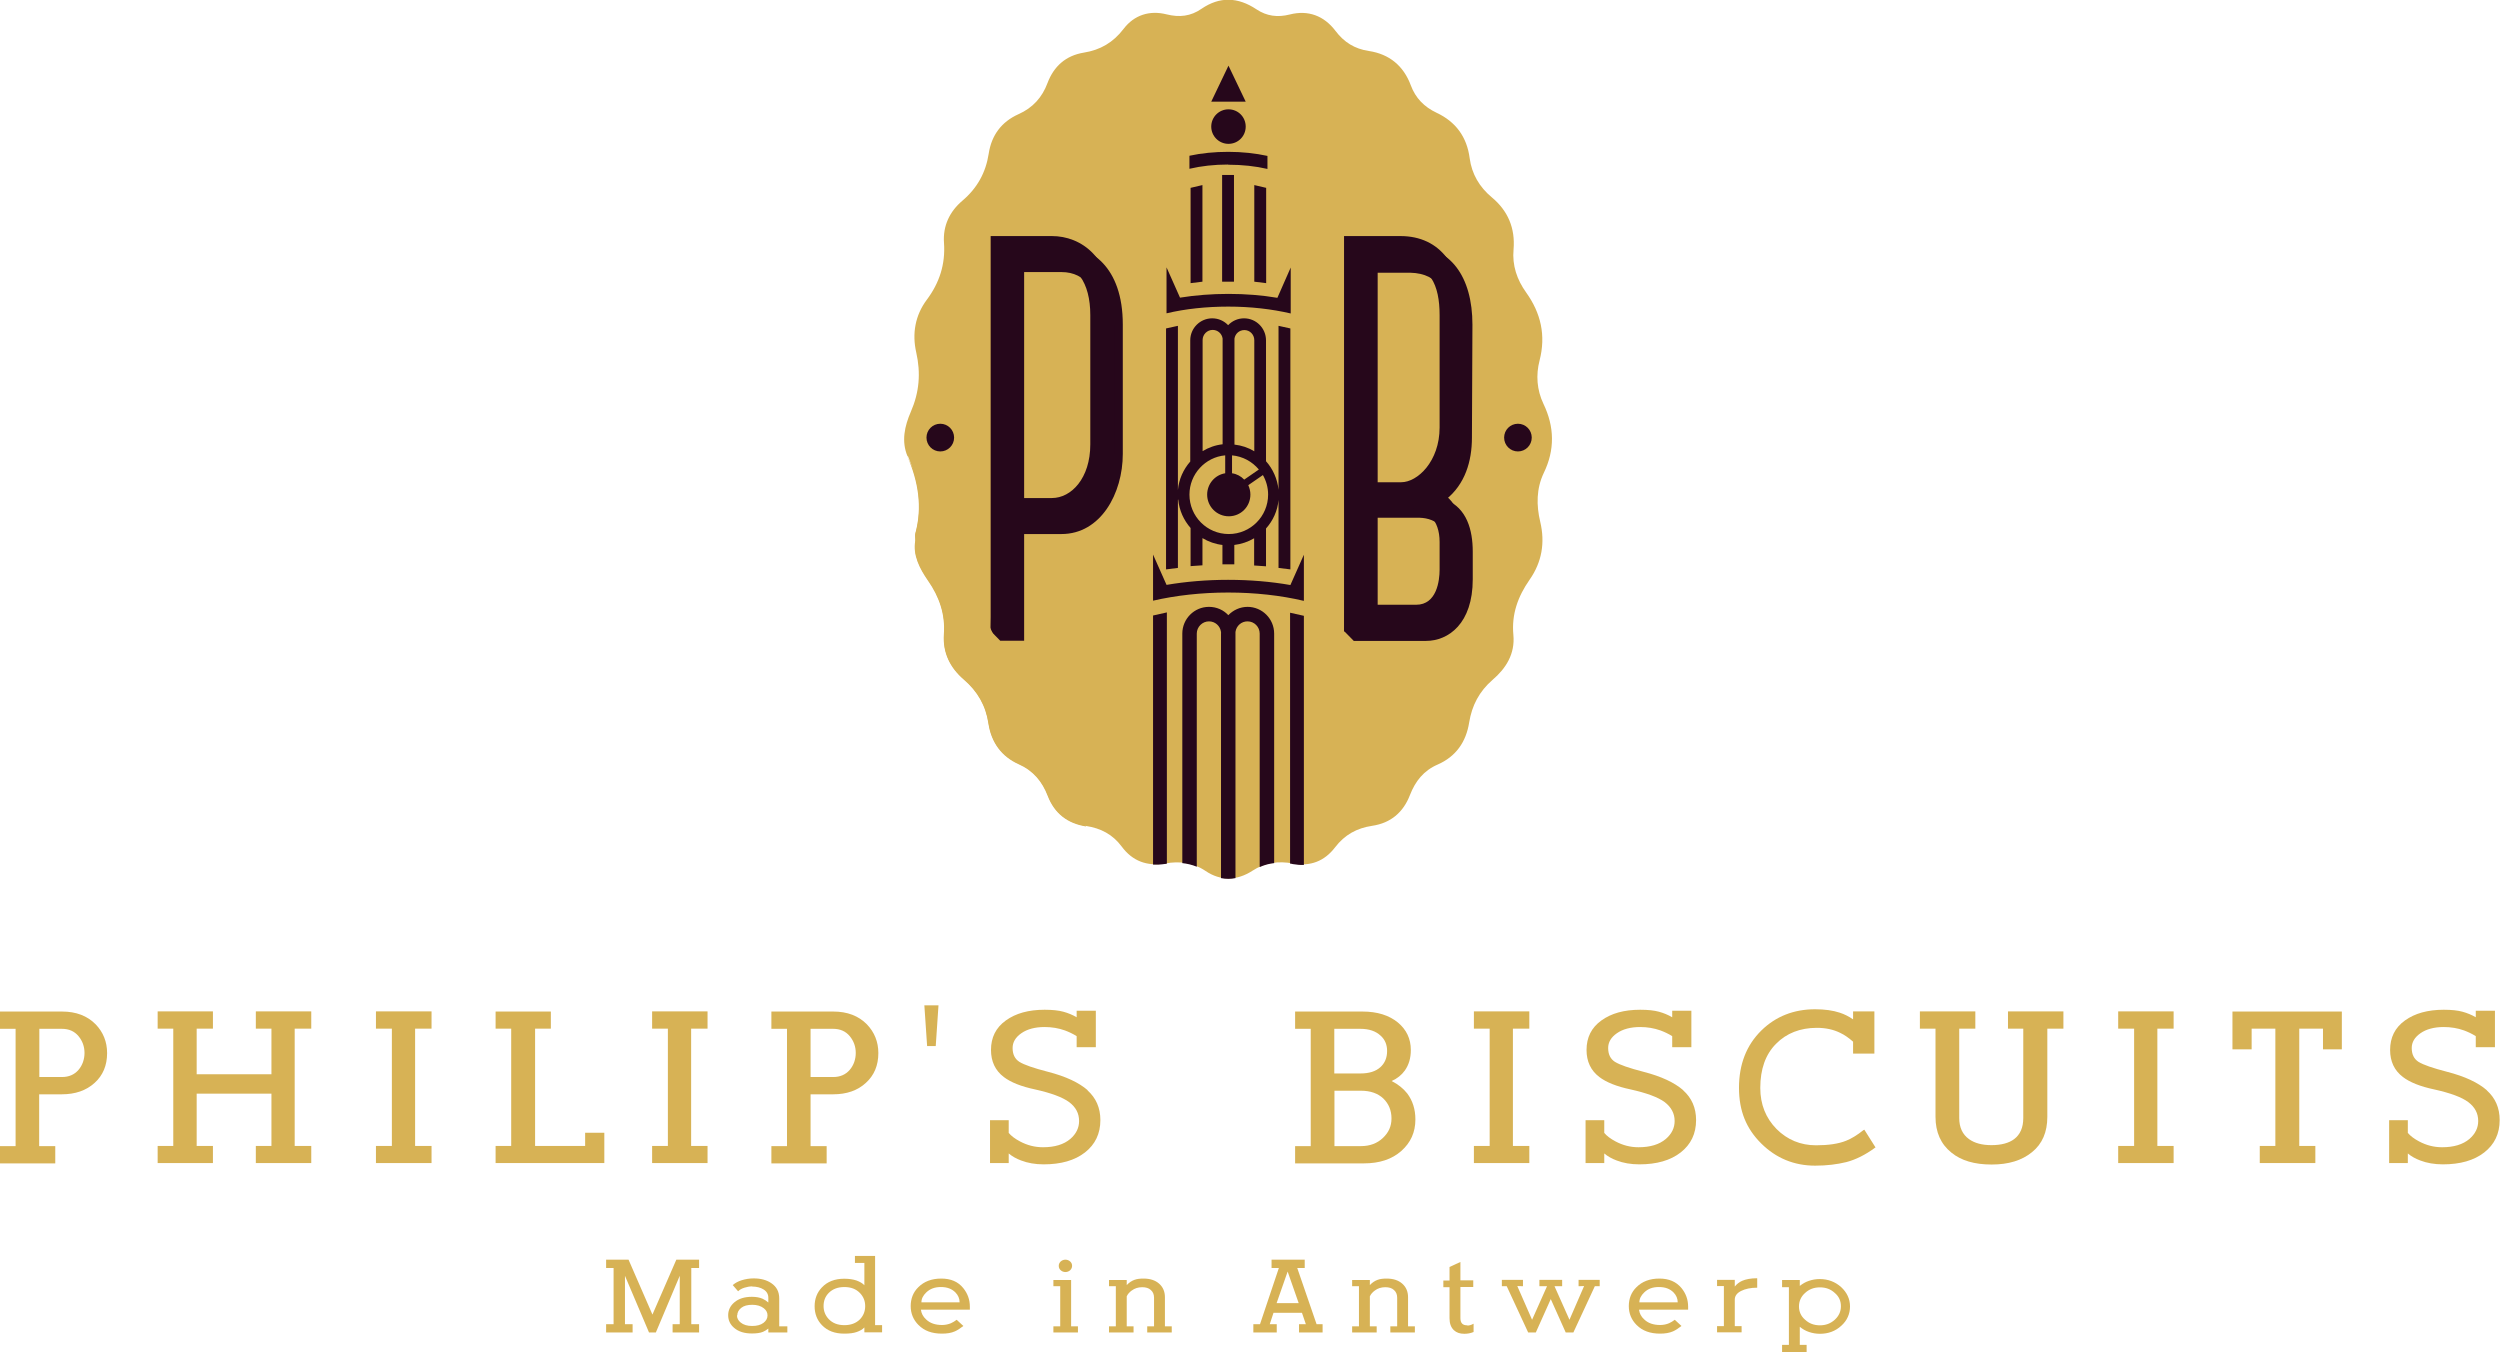<svg xmlns="http://www.w3.org/2000/svg" fill="none" viewBox="0 0 159 86" height="86" width="159">
<g clip-path="url(#clip0_5826_6628)">
<path fill="#D7B255" d="M44.462 84.218V84.746H42.777V84.218H43.232V81.141L41.712 84.746H41.278L39.748 81.141V84.218H40.234V84.746H38.549V84.218H39.024V80.643H38.549V80.115H39.975L41.495 83.607L43.015 80.115H44.462V80.643H43.966V84.218H44.462Z"></path>
<path fill="#D7B255" d="M47.842 81.814C47.677 81.814 47.512 81.845 47.346 81.897C47.181 81.949 47.047 82.021 46.943 82.125L46.602 81.731C46.757 81.597 46.943 81.493 47.181 81.42C47.419 81.348 47.667 81.306 47.935 81.306C48.39 81.306 48.763 81.41 49.052 81.607C49.393 81.835 49.559 82.156 49.559 82.581V84.353H50.075V84.746H48.866V84.498C48.742 84.591 48.628 84.663 48.525 84.705C48.349 84.778 48.111 84.809 47.822 84.809C47.346 84.809 46.974 84.695 46.695 84.456C46.437 84.239 46.312 83.969 46.312 83.648C46.312 83.327 46.447 83.047 46.705 82.829C46.984 82.591 47.357 82.477 47.822 82.477C48.09 82.477 48.318 82.519 48.504 82.602C48.638 82.664 48.763 82.747 48.866 82.84V82.539C48.866 82.311 48.763 82.135 48.566 82.011C48.37 81.887 48.121 81.825 47.842 81.825M46.871 83.658C46.871 83.835 46.953 83.99 47.108 84.114C47.284 84.259 47.532 84.332 47.832 84.332C48.132 84.332 48.38 84.27 48.556 84.135C48.731 84 48.814 83.845 48.814 83.658C48.814 83.472 48.731 83.327 48.576 83.203C48.39 83.058 48.142 82.985 47.842 82.985C47.543 82.985 47.305 83.047 47.139 83.182C46.974 83.317 46.891 83.472 46.891 83.658"></path>
<path fill="#D7B255" d="M54.374 80.332V79.876H55.656V84.28H56.101V84.736H54.974V84.425C54.86 84.549 54.695 84.643 54.488 84.715C54.281 84.788 54.023 84.819 53.692 84.819C53.092 84.819 52.627 84.643 52.276 84.28C51.966 83.959 51.81 83.555 51.81 83.078C51.81 82.602 51.966 82.197 52.276 81.876C52.617 81.514 53.092 81.327 53.692 81.327C54.002 81.327 54.261 81.368 54.478 81.441C54.695 81.524 54.86 81.617 54.974 81.742V80.322H54.385L54.374 80.332ZM52.379 83.068C52.379 83.389 52.493 83.669 52.71 83.897C52.958 84.156 53.289 84.28 53.702 84.28C54.116 84.28 54.447 84.156 54.695 83.907C54.912 83.679 55.026 83.399 55.026 83.068C55.026 82.736 54.912 82.467 54.695 82.239C54.447 81.98 54.116 81.856 53.702 81.856C53.289 81.856 52.958 81.98 52.71 82.228C52.483 82.457 52.379 82.736 52.379 83.068Z"></path>
<path fill="#D7B255" d="M58.571 83.306C58.602 83.534 58.706 83.741 58.902 83.917C59.15 84.156 59.491 84.27 59.915 84.27C60.122 84.27 60.308 84.228 60.484 84.156C60.597 84.104 60.721 84.031 60.845 83.938L61.269 84.332C61.073 84.487 60.897 84.601 60.732 84.674C60.504 84.777 60.225 84.819 59.905 84.819C59.274 84.819 58.788 84.643 58.416 84.27C58.085 83.938 57.92 83.534 57.92 83.068C57.92 82.602 58.075 82.187 58.406 81.866C58.768 81.503 59.254 81.317 59.863 81.317C60.473 81.317 60.928 81.513 61.259 81.918C61.538 82.26 61.683 82.653 61.683 83.109V83.296H58.571V83.306ZM61.032 82.829C61.032 82.591 60.938 82.374 60.763 82.197C60.535 81.969 60.236 81.855 59.843 81.855C59.45 81.855 59.15 81.969 58.912 82.197C58.706 82.394 58.602 82.602 58.602 82.829H61.042H61.032Z"></path>
<path fill="#D7B255" d="M66.996 81.804V81.41H68.123V84.353H68.557V84.746H66.996V84.353H67.43V81.804H66.996ZM68.185 80.508C68.185 80.612 68.144 80.705 68.061 80.788C67.978 80.861 67.875 80.902 67.761 80.902C67.647 80.902 67.544 80.861 67.461 80.788C67.379 80.716 67.337 80.623 67.337 80.508C67.337 80.394 67.379 80.312 67.461 80.229C67.544 80.156 67.647 80.115 67.761 80.115C67.875 80.115 67.978 80.156 68.061 80.229C68.144 80.301 68.185 80.394 68.185 80.508Z"></path>
<path fill="#D7B255" d="M70.533 84.746V84.353H70.967V81.804H70.533V81.41H71.66V81.731C71.815 81.565 71.98 81.462 72.146 81.4C72.311 81.337 72.508 81.317 72.725 81.317C73.138 81.317 73.469 81.42 73.717 81.638C73.965 81.855 74.089 82.146 74.089 82.498V84.353H74.523V84.746H72.963V84.353H73.397V82.529C73.397 82.322 73.324 82.156 73.19 82.042C73.055 81.918 72.87 81.866 72.642 81.866C72.384 81.866 72.166 81.938 71.97 82.083C71.825 82.187 71.722 82.311 71.66 82.446V84.353H72.094V84.746H70.533Z"></path>
<path fill="#D7B255" d="M84.117 84.218V84.746H82.618V84.218H83.052L82.804 83.493H80.995L80.757 84.218H81.201V84.746H79.713V84.218H80.137L81.336 80.643H80.871V80.115H82.98V80.643H82.504L83.734 84.218H84.148H84.117ZM81.894 80.871L81.191 82.881H82.597L81.894 80.871Z"></path>
<path fill="#D7B255" d="M85.996 84.746V84.353H86.43V81.804H85.996V81.41H87.123V81.731C87.278 81.565 87.443 81.462 87.609 81.4C87.774 81.337 87.971 81.317 88.188 81.317C88.601 81.317 88.932 81.42 89.18 81.638C89.428 81.855 89.552 82.146 89.552 82.498V84.353H89.986V84.746H88.425V84.353H88.86V82.529C88.86 82.322 88.787 82.156 88.653 82.042C88.518 81.918 88.332 81.866 88.105 81.866C87.847 81.866 87.619 81.938 87.433 82.083C87.288 82.187 87.185 82.311 87.123 82.446V84.353H87.557V84.746H85.996Z"></path>
<path fill="#D7B255" d="M93.306 84.301C93.389 84.301 93.461 84.301 93.502 84.28C93.554 84.27 93.627 84.239 93.72 84.187V84.715C93.523 84.798 93.327 84.829 93.13 84.829C92.851 84.829 92.634 84.757 92.469 84.601C92.283 84.425 92.19 84.176 92.19 83.845V81.866H91.797V81.441H92.19V80.581L92.882 80.26V81.431H93.699V81.855H92.882V83.835C92.882 84.145 93.027 84.29 93.306 84.29"></path>
<path fill="#D7B255" d="M99.353 81.804H98.867L99.818 83.938L100.748 81.793L100.397 81.804V81.4H101.741V81.804H101.431L100.066 84.746H99.58L98.629 82.622L97.678 84.746H97.192L95.828 81.804H95.518V81.4H96.861V81.804L96.5 81.793L97.44 83.938L98.391 81.804H97.906V81.4H99.353V81.804Z"></path>
<path fill="#D7B255" d="M104.243 83.306C104.274 83.534 104.377 83.741 104.574 83.917C104.822 84.156 105.163 84.27 105.587 84.27C105.794 84.27 105.99 84.228 106.155 84.156C106.269 84.104 106.393 84.031 106.517 83.938L106.941 84.332C106.745 84.487 106.569 84.601 106.404 84.674C106.166 84.777 105.897 84.819 105.577 84.819C104.956 84.819 104.46 84.643 104.088 84.27C103.757 83.938 103.592 83.534 103.592 83.068C103.592 82.602 103.747 82.187 104.078 81.866C104.439 81.503 104.925 81.317 105.535 81.317C106.145 81.317 106.6 81.513 106.941 81.918C107.22 82.26 107.365 82.653 107.365 83.109V83.296H104.253L104.243 83.306ZM106.703 82.829C106.703 82.591 106.61 82.374 106.435 82.197C106.207 81.969 105.907 81.855 105.504 81.855C105.101 81.855 104.812 81.969 104.574 82.197C104.367 82.394 104.264 82.602 104.264 82.829H106.703Z"></path>
<path fill="#D7B255" d="M110.766 84.342V84.736H109.205V84.342H109.639V81.793H109.205V81.4H110.332V81.824C110.456 81.669 110.611 81.545 110.797 81.462C111.035 81.358 111.355 81.296 111.758 81.296V81.897C111.345 81.897 111.004 81.969 110.735 82.104C110.466 82.239 110.332 82.425 110.332 82.653V84.342H110.766Z"></path>
<path fill="#D7B255" d="M114.467 85.534H114.901V86H113.34V85.534H113.774V81.866H113.34V81.41H114.467V81.783C114.642 81.648 114.828 81.534 115.046 81.462C115.263 81.389 115.49 81.348 115.738 81.348C116.265 81.348 116.72 81.524 117.092 81.855C117.464 82.197 117.661 82.612 117.661 83.088C117.661 83.565 117.475 83.99 117.103 84.321C116.731 84.663 116.276 84.829 115.748 84.829C115.5 84.829 115.273 84.788 115.056 84.715C114.839 84.643 114.642 84.529 114.467 84.384V85.523V85.534ZM114.415 83.088C114.415 83.42 114.539 83.71 114.808 83.938C115.066 84.176 115.376 84.29 115.748 84.29C116.121 84.29 116.42 84.176 116.689 83.938C116.948 83.7 117.082 83.42 117.082 83.078C117.082 82.736 116.958 82.456 116.689 82.228C116.431 81.99 116.121 81.876 115.748 81.876C115.376 81.876 115.066 81.99 114.808 82.228C114.549 82.456 114.415 82.746 114.415 83.088Z"></path>
<path fill="#D7B255" d="M3.928 64.334H0V65.433H0.992V72.893H0V73.991H3.515V72.893H2.491V69.598H3.928C4.786 69.598 5.479 69.359 6.016 68.873C6.544 68.396 6.812 67.764 6.812 66.976C6.812 66.261 6.564 65.65 6.089 65.153C5.551 64.604 4.838 64.334 3.939 64.334M4.993 68.044C4.735 68.344 4.383 68.499 3.939 68.499H2.502V65.433H3.939C4.383 65.433 4.735 65.588 4.993 65.899C5.251 66.21 5.375 66.572 5.375 66.966C5.375 67.36 5.251 67.743 4.993 68.044Z"></path>
<path fill="#D7B255" d="M16.271 65.422H17.264V68.323H12.508V65.422H13.542V64.324H10.027V65.422H11.02V72.882H10.027V73.971H13.542V72.882H12.508V69.556H17.264V72.882H16.271V73.971H19.796V72.882H18.742V65.422H19.796V64.324H16.271V65.422Z"></path>
<path fill="#D7B255" d="M23.91 65.422H24.923V72.882H23.91V73.971H27.446V72.882H26.401V65.422H27.446V64.324H23.91V65.422Z"></path>
<path fill="#D7B255" d="M37.215 72.882H34.032V65.422H35.034V64.334H31.52V65.422H32.512V72.882H31.52V73.97H38.435V72.043H37.215V72.882Z"></path>
<path fill="#D7B255" d="M41.475 65.422H42.477V72.882H41.475V73.971H45V72.882H43.956V65.422H45V64.324H41.475V65.422Z"></path>
<path fill="#D7B255" d="M52.989 64.334H49.06V65.433H50.053V72.893H49.06V73.991H52.575V72.893H51.552V69.598H52.989C53.847 69.598 54.539 69.359 55.067 68.873C55.594 68.396 55.863 67.764 55.863 66.976C55.863 66.261 55.614 65.65 55.139 65.153C54.601 64.604 53.888 64.334 52.989 64.334ZM54.043 68.044C53.785 68.344 53.433 68.499 52.989 68.499H51.552V65.433H52.989C53.433 65.433 53.785 65.588 54.043 65.899C54.302 66.21 54.426 66.572 54.426 66.966C54.426 67.36 54.302 67.743 54.043 68.044Z"></path>
<path fill="#D7B255" d="M58.965 66.531H59.513L59.688 63.94H58.789L58.965 66.531Z"></path>
<path fill="#D7B255" d="M69.178 69.339C68.619 68.852 67.782 68.458 66.655 68.168C65.735 67.93 65.136 67.722 64.836 67.536C64.546 67.349 64.402 67.059 64.402 66.655C64.402 66.282 64.588 65.971 64.96 65.712C65.332 65.453 65.828 65.319 66.438 65.319C66.893 65.319 67.327 65.391 67.73 65.536C67.978 65.629 68.227 65.743 68.475 65.899V66.603H69.695V64.282H68.475V64.697C68.206 64.541 67.927 64.427 67.627 64.345C67.327 64.262 66.934 64.22 66.438 64.22C65.415 64.22 64.598 64.448 63.968 64.904C63.337 65.36 63.027 65.982 63.027 66.779C63.027 67.505 63.296 68.085 63.843 68.499C64.278 68.831 64.939 69.1 65.828 69.287C66.852 69.515 67.575 69.784 67.999 70.095C68.423 70.416 68.63 70.81 68.63 71.297C68.63 71.732 68.444 72.116 68.072 72.437C67.658 72.789 67.079 72.965 66.335 72.965C65.818 72.965 65.332 72.841 64.867 72.592C64.557 72.427 64.319 72.25 64.154 72.053V71.245H62.965V73.97H64.154V73.359C64.36 73.535 64.629 73.691 64.939 73.805C65.363 73.97 65.849 74.053 66.376 74.053C67.472 74.053 68.351 73.805 69.002 73.297C69.653 72.789 69.984 72.105 69.984 71.235C69.984 70.458 69.705 69.826 69.157 69.339"></path>
<path fill="#D7B255" d="M88.52 68.748C88.861 68.593 89.14 68.375 89.347 68.085C89.605 67.722 89.729 67.287 89.729 66.779C89.729 66.065 89.45 65.484 88.902 65.028C88.344 64.573 87.6 64.334 86.649 64.334H82.369V65.433H83.362V72.893H82.369V73.991H86.742C87.734 73.991 88.52 73.732 89.12 73.204C89.719 72.675 90.019 72.012 90.019 71.194C90.019 70.551 89.843 70.002 89.502 69.546C89.264 69.246 88.944 68.976 88.52 68.759M84.871 65.433H86.514C87.073 65.433 87.496 65.578 87.807 65.868C88.086 66.116 88.22 66.448 88.22 66.842C88.22 67.277 88.075 67.619 87.786 67.878C87.496 68.137 87.083 68.272 86.525 68.272H84.861V65.433H84.871ZM87.951 72.375C87.59 72.717 87.124 72.893 86.556 72.893H84.871V69.37H86.556C87.155 69.37 87.631 69.536 87.982 69.867C88.323 70.199 88.499 70.624 88.499 71.131C88.499 71.639 88.313 72.033 87.951 72.375Z"></path>
<path fill="#D7B255" d="M93.74 65.422H94.743V72.882H93.74V73.971H97.265V72.882H96.221V65.422H97.265V64.324H93.74V65.422Z"></path>
<path fill="#D7B255" d="M107.055 69.339C106.496 68.852 105.659 68.458 104.532 68.168C103.612 67.93 103.013 67.722 102.713 67.536C102.423 67.349 102.279 67.059 102.279 66.655C102.279 66.282 102.465 65.971 102.837 65.712C103.209 65.453 103.705 65.319 104.315 65.319C104.77 65.319 105.194 65.391 105.607 65.536C105.855 65.629 106.104 65.743 106.352 65.899V66.603H107.571V64.282H106.352V64.697C106.083 64.541 105.804 64.427 105.504 64.345C105.204 64.262 104.811 64.22 104.315 64.22C103.292 64.22 102.475 64.448 101.845 64.904C101.214 65.36 100.904 65.982 100.904 66.779C100.904 67.505 101.173 68.085 101.72 68.499C102.155 68.831 102.816 69.1 103.705 69.287C104.729 69.515 105.452 69.784 105.876 70.095C106.29 70.416 106.507 70.81 106.507 71.297C106.507 71.732 106.321 72.116 105.948 72.437C105.535 72.789 104.956 72.965 104.212 72.965C103.695 72.965 103.209 72.841 102.744 72.592C102.434 72.427 102.196 72.25 102.031 72.053V71.245H100.842V73.97H102.031V73.359C102.237 73.535 102.506 73.691 102.816 73.805C103.24 73.97 103.726 74.053 104.263 74.053C105.359 74.053 106.238 73.805 106.889 73.297C107.54 72.789 107.871 72.105 107.871 71.235C107.871 70.458 107.592 69.826 107.044 69.339"></path>
<path fill="#D7B255" d="M118.539 71.857C118.115 72.199 117.732 72.427 117.412 72.551C116.926 72.748 116.285 72.841 115.5 72.841C114.518 72.841 113.67 72.489 112.988 71.805C112.305 71.111 111.954 70.24 111.954 69.194C111.954 68.002 112.285 67.059 112.957 66.386C113.618 65.712 114.497 65.37 115.551 65.37C116.099 65.37 116.606 65.474 117.04 65.692C117.309 65.816 117.588 66.013 117.856 66.251V67.007H119.211V64.324H117.856V64.832C117.588 64.645 117.298 64.5 117.009 64.407C116.575 64.262 116.047 64.189 115.438 64.189C114.083 64.189 112.936 64.645 112.026 65.536C111.075 66.469 110.6 67.691 110.6 69.183C110.6 70.675 111.075 71.794 112.016 72.727C112.957 73.66 114.104 74.136 115.448 74.136C116.182 74.136 116.843 74.053 117.433 73.908C118.022 73.753 118.632 73.452 119.252 72.996L119.283 72.976L118.57 71.846L118.528 71.877L118.539 71.857Z"></path>
<path fill="#D7B255" d="M127.688 65.422H128.68V71.111C128.68 71.712 128.484 72.157 128.101 72.447C127.77 72.696 127.285 72.831 126.654 72.831C126.065 72.831 125.589 72.706 125.227 72.447C124.814 72.147 124.607 71.701 124.607 71.111V65.422H125.631V64.324H122.105V65.422H123.098V71.028C123.098 72.012 123.439 72.769 124.111 73.307C124.731 73.815 125.579 74.064 126.664 74.064C127.75 74.064 128.587 73.805 129.238 73.276C129.89 72.748 130.21 72.002 130.21 71.028V65.422H131.233V64.324H127.708V65.422H127.688Z"></path>
<path fill="#D7B255" d="M134.717 65.422H135.73V72.882H134.717V73.971H138.242V72.882H137.208V65.422H138.242V64.324H134.717V65.422Z"></path>
<path fill="#D7B255" d="M141.984 66.738H143.204V65.422H144.713V72.882H143.721V73.97H147.256V72.882H146.233V65.422H147.742V66.738H148.941V64.334H141.984V66.738Z"></path>
<path fill="#D7B255" d="M158.162 69.339C157.604 68.852 156.766 68.458 155.64 68.168C154.72 67.93 154.12 67.722 153.82 67.536C153.531 67.349 153.386 67.059 153.386 66.655C153.386 66.282 153.572 65.971 153.944 65.712C154.316 65.453 154.813 65.319 155.423 65.319C155.877 65.319 156.312 65.391 156.715 65.536C156.963 65.629 157.211 65.743 157.459 65.899V66.603H158.679V64.282H157.459V64.697C157.19 64.541 156.911 64.427 156.611 64.345C156.312 64.262 155.919 64.22 155.423 64.22C154.41 64.22 153.583 64.448 152.952 64.904C152.321 65.36 152.011 65.982 152.011 66.779C152.011 67.505 152.28 68.085 152.828 68.499C153.262 68.831 153.924 69.1 154.813 69.287C155.846 69.515 156.57 69.784 156.984 70.095C157.407 70.416 157.614 70.81 157.614 71.297C157.614 71.732 157.428 72.116 157.056 72.437C156.642 72.789 156.064 72.965 155.319 72.965C154.802 72.965 154.316 72.841 153.851 72.592C153.541 72.427 153.303 72.25 153.138 72.053V71.245H151.949V73.97H153.138V73.359C153.345 73.535 153.614 73.691 153.924 73.805C154.347 73.97 154.833 74.053 155.371 74.053C156.467 74.053 157.345 73.805 157.997 73.297C158.648 72.789 158.979 72.105 158.979 71.235C158.979 70.458 158.7 69.826 158.152 69.339"></path>
<path fill="#D7B255" d="M57.724 29.033C57.31 28.059 57.538 27.095 57.931 26.183C58.468 24.95 58.571 23.728 58.272 22.412C58.003 21.231 58.199 20.06 58.944 19.065C59.75 17.988 60.132 16.806 60.039 15.459C59.957 14.361 60.401 13.449 61.208 12.765C62.148 11.968 62.696 10.983 62.882 9.771C63.058 8.61 63.688 7.75 64.774 7.263C65.684 6.859 66.283 6.196 66.624 5.274C67.028 4.207 67.792 3.533 68.93 3.347C69.974 3.181 70.801 2.704 71.462 1.834C72.134 0.953 73.116 0.642 74.191 0.912C75.008 1.119 75.732 1.036 76.414 0.56C77.582 -0.238 78.74 -0.186 79.908 0.591C80.559 1.026 81.252 1.119 82.027 0.922C83.206 0.622 84.208 1.005 84.932 1.958C85.48 2.684 86.152 3.109 87.061 3.243C88.354 3.44 89.263 4.176 89.728 5.429C90.028 6.238 90.576 6.797 91.362 7.17C92.582 7.74 93.295 8.704 93.471 10.061C93.605 11.066 94.091 11.895 94.876 12.548C95.91 13.408 96.375 14.517 96.262 15.864C96.169 16.879 96.479 17.791 97.068 18.609C97.998 19.915 98.329 21.324 97.916 22.93C97.678 23.842 97.74 24.795 98.164 25.686C98.867 27.147 98.898 28.608 98.184 30.079C97.709 31.074 97.709 32.141 97.957 33.177C98.278 34.524 98.06 35.757 97.285 36.866C96.541 37.933 96.127 39.063 96.251 40.379C96.365 41.591 95.776 42.513 94.928 43.238C94.081 43.974 93.615 44.865 93.44 45.943C93.243 47.197 92.592 48.119 91.434 48.626C90.545 49.01 90.018 49.683 89.677 50.554C89.253 51.662 88.457 52.346 87.268 52.522C86.296 52.667 85.521 53.092 84.911 53.89C84.239 54.771 83.34 55.123 82.224 54.916C81.314 54.75 80.456 54.854 79.65 55.382C78.678 56.014 77.634 56.045 76.672 55.392C75.856 54.843 74.998 54.76 74.109 54.916C72.941 55.113 72.02 54.76 71.338 53.838C70.759 53.061 70.005 52.678 69.085 52.533C67.906 52.346 67.079 51.714 66.655 50.595C66.304 49.683 65.746 48.999 64.815 48.585C63.709 48.088 63.058 47.197 62.872 45.984C62.706 44.855 62.179 43.943 61.311 43.197C60.443 42.451 59.957 41.498 60.05 40.306C60.143 39.042 59.75 37.933 59.037 36.897C58.499 36.12 58.065 35.281 58.23 34.359C58.23 34.151 58.199 34.027 58.23 33.913C58.696 32.214 58.416 30.597 57.745 29.012"></path>
<path fill="#26071B" d="M63.73 40.503L63.275 40.047L63.875 15.915H67.514C69.271 15.915 71.142 17.169 71.142 20.671V28.898C71.142 31.24 69.871 33.727 67.514 33.727H64.867V40.513H63.73V40.503ZM64.867 32.577H67.514C68.827 32.577 70.222 31.281 70.222 28.888V20.661C70.222 18.402 69.209 17.045 67.514 17.045H64.867V32.566V32.577Z"></path>
<path fill="#26071B" d="M67.513 16.174C69.136 16.174 70.873 17.355 70.873 20.661V28.888C70.873 31.095 69.694 33.447 67.513 33.447H64.588V40.233H63.833L63.543 39.933L64.143 16.185H67.513V16.174ZM64.588 32.836H67.513C68.96 32.836 70.49 31.447 70.49 28.877V20.65C70.49 18.257 69.353 16.765 67.513 16.765H64.588V32.825M67.513 15.615H63.616L63.006 40.13L63.616 40.752H65.135V33.965H67.513C70.004 33.965 71.41 31.385 71.41 28.867V20.64C71.41 16.941 69.343 15.615 67.513 15.615ZM65.135 32.276V17.304H67.513C69.064 17.304 69.953 18.557 69.953 20.64V28.867C69.953 31.022 68.754 32.276 67.513 32.276H65.135Z"></path>
<path fill="#26071B" d="M70.8 20.039C70.8 16.34 68.733 15.014 66.903 15.014H63.006V40.151H64.525V33.364H66.903C69.394 33.364 70.8 30.773 70.8 28.266V20.039ZM69.343 28.266C69.343 30.421 68.133 31.675 66.903 31.675H64.525V16.703H66.903C68.454 16.703 69.343 17.956 69.343 20.039V28.266Z"></path>
<path fill="#26071B" d="M86.203 40.503L85.748 40.047L86.358 15.915H89.676C91.981 15.915 93.356 17.687 93.356 20.671L93.325 27.852C93.325 29.52 92.798 30.774 91.764 31.592L91.392 31.882L91.826 32.058C92.85 32.473 93.377 33.499 93.377 35.105V36.866C93.377 39.56 91.919 40.513 90.669 40.513H86.193L86.203 40.503ZM87.34 39.353H90.679C92.312 39.353 92.436 37.446 92.436 36.856V35.094C92.436 33.623 91.63 32.711 90.286 32.67H87.34V39.353ZM87.34 31.561H89.728C91.01 31.561 92.436 30.017 92.436 27.81V20.661C92.436 18.319 91.506 17.117 89.676 17.086H87.34V31.561Z"></path>
<path fill="#26071B" d="M89.677 16.174C91.848 16.174 93.088 17.811 93.088 20.661L93.057 27.841C93.057 29.416 92.571 30.608 91.6 31.364L90.855 31.944L91.734 32.297C92.644 32.659 93.109 33.602 93.109 35.094V36.856C93.109 39.342 91.796 40.223 90.669 40.223H86.307L86.017 39.923L86.617 16.174H89.667H89.677ZM87.072 31.83H89.739C91.145 31.83 92.716 30.172 92.716 27.8V20.65C92.716 17.521 91.072 16.827 89.677 16.806H87.072V31.83ZM87.072 39.622H90.68C91.93 39.622 92.716 38.565 92.716 36.856V35.094C92.716 33.478 91.786 32.442 90.287 32.4H87.082V39.622M89.687 15.625H86.1L85.49 40.14L86.1 40.762H90.69C92.127 40.762 93.667 39.653 93.667 36.845V35.084C93.667 33.716 93.295 32.317 91.951 31.779C93.181 30.805 93.615 29.333 93.615 27.831L93.647 20.65C93.647 17.594 92.241 15.625 89.687 15.625ZM87.62 31.281V17.345H89.687C91.579 17.386 92.179 18.744 92.179 20.65V27.8C92.179 29.955 90.773 31.281 89.739 31.281H87.62ZM87.62 39.073V32.929H90.287C91.372 32.96 92.179 33.644 92.179 35.084V36.845C92.179 37.529 92.003 39.073 90.69 39.073H87.62Z"></path>
<path fill="#26071B" d="M60.681 27.831C60.681 28.318 60.288 28.712 59.803 28.712C59.317 28.712 58.924 28.318 58.924 27.831C58.924 27.344 59.317 26.95 59.803 26.95C60.288 26.95 60.681 27.344 60.681 27.831Z"></path>
<path fill="#26071B" d="M97.419 27.831C97.419 28.318 97.027 28.712 96.541 28.712C96.055 28.712 95.662 28.318 95.662 27.831C95.662 27.344 96.055 26.95 96.541 26.95C97.027 26.95 97.419 27.344 97.419 27.831Z"></path>
<path fill="#26071B" d="M93.047 34.472C93.047 33.105 92.675 31.706 91.331 31.167C92.562 30.193 92.996 28.722 92.996 27.22L93.027 20.039C93.027 16.982 91.621 15.014 89.068 15.014H85.481V40.151H90.07C91.507 40.151 93.047 39.042 93.047 36.234V34.472ZM89.068 16.734C90.959 16.765 91.559 18.133 91.559 20.039V27.188C91.559 29.344 90.153 30.67 89.119 30.67H87V16.734H89.068ZM91.559 36.234C91.559 36.918 91.383 38.462 90.07 38.462H87V32.317H89.667C90.753 32.348 91.559 33.032 91.559 34.472V36.234Z"></path>
<path fill="#D7B255" d="M69.076 52.564C67.897 52.377 67.07 51.745 66.636 50.626C66.285 49.714 65.726 49.03 64.806 48.616C63.69 48.119 63.049 47.228 62.863 46.015C62.697 44.886 62.17 43.974 61.302 43.228C60.434 42.482 59.948 41.529 60.03 40.337C60.123 39.073 59.741 37.964 59.017 36.928C58.48 36.151 58.046 35.301 58.211 34.39C58.211 34.182 58.18 34.058 58.211 33.944C58.676 32.245 58.397 30.628 57.715 29.043"></path>
<path fill="#26071B" d="M78.131 9.149C78.741 9.149 79.227 8.662 79.227 8.051C79.227 7.44 78.741 6.953 78.131 6.953C77.521 6.953 77.035 7.45 77.035 8.051C77.035 8.652 77.521 9.149 78.131 9.149Z"></path>
<path fill="#26071B" d="M78.119 10.476C79.008 10.476 79.856 10.569 80.61 10.745V9.916C79.845 9.75 78.998 9.657 78.119 9.657C77.24 9.657 76.413 9.74 75.648 9.906V10.735C76.393 10.558 77.23 10.465 78.109 10.465"></path>
<path fill="#26071B" d="M78.131 4.176L77.035 6.466H79.227L78.131 4.176Z"></path>
<path fill="#26071B" d="M79.351 38.596C78.865 38.596 78.431 38.804 78.121 39.125C77.811 38.793 77.376 38.596 76.891 38.596C75.95 38.596 75.195 39.363 75.195 40.296V54.895C75.505 54.926 75.816 54.999 76.115 55.123V40.296C76.115 39.871 76.467 39.519 76.891 39.519C77.284 39.519 77.604 39.809 77.656 40.192C77.666 40.254 77.656 40.296 77.656 40.296V55.848C77.966 55.91 78.266 55.91 78.576 55.848V40.296C78.576 40.296 78.576 40.223 78.576 40.192C78.627 39.809 78.948 39.519 79.341 39.519C79.775 39.519 80.116 39.871 80.116 40.296V55.144C80.416 55.009 80.726 54.926 81.036 54.895V40.296C81.036 39.353 80.271 38.596 79.341 38.596"></path>
<path fill="#26071B" d="M80.528 18.008V11.947L79.773 11.771V17.915L80.528 18.008Z"></path>
<path fill="#26071B" d="M82.049 54.926C82.111 54.926 82.162 54.937 82.225 54.957C82.473 54.999 82.7 55.019 82.927 55.009V39.166L82.049 38.969V54.937V54.926Z"></path>
<path fill="#26071B" d="M74.099 54.947C74.099 54.947 74.171 54.947 74.213 54.926V38.949L73.334 39.146V54.988C73.572 54.999 73.83 54.988 74.099 54.947Z"></path>
<path fill="#26071B" d="M74.936 31.768C74.998 32.462 75.287 33.084 75.721 33.581V36.006L76.476 35.954V34.224C76.858 34.452 77.292 34.607 77.747 34.659V35.892H78.502V34.659C78.957 34.607 79.391 34.452 79.763 34.234V35.965L80.518 36.017V33.613C80.962 33.115 81.252 32.494 81.314 31.799V36.12L82.068 36.213V20.889L81.314 20.723V31.147C81.241 30.452 80.952 29.82 80.518 29.333V21.645C80.518 20.878 79.897 20.246 79.122 20.246C78.719 20.246 78.368 20.412 78.109 20.681C77.851 20.412 77.499 20.246 77.096 20.246C76.331 20.246 75.7 20.868 75.7 21.645V29.354C75.266 29.851 74.977 30.473 74.915 31.167V20.723L74.16 20.889V36.213L74.915 36.12V31.789L74.936 31.768ZM78.512 21.624C78.512 21.624 78.512 21.562 78.512 21.541C78.554 21.231 78.812 20.992 79.143 20.992C79.494 20.992 79.773 21.282 79.773 21.635V28.701C79.401 28.473 78.967 28.328 78.512 28.276V21.635V21.624ZM78.347 28.96C79.039 29.023 79.639 29.354 80.063 29.862L79.132 30.504C78.926 30.287 78.657 30.142 78.357 30.1V28.96H78.347ZM76.486 21.624C76.486 21.272 76.775 20.982 77.127 20.982C77.448 20.982 77.716 21.22 77.758 21.531C77.758 21.573 77.758 21.614 77.758 21.614V28.256C77.292 28.308 76.869 28.463 76.486 28.691V21.614V21.624ZM77.923 28.96V30.1C77.272 30.204 76.775 30.774 76.775 31.457C76.775 32.214 77.385 32.836 78.15 32.836C78.915 32.836 79.525 32.224 79.525 31.457C79.525 31.24 79.474 31.043 79.391 30.857L80.321 30.214C80.528 30.577 80.652 31.002 80.652 31.457C80.652 32.836 79.536 33.965 78.15 33.965C76.765 33.965 75.649 32.846 75.649 31.457C75.649 30.152 76.651 29.074 77.923 28.96Z"></path>
<path fill="#26071B" d="M82.927 38.213V35.281L82.069 37.208C80.829 36.99 79.485 36.877 78.11 36.877C76.735 36.877 75.422 36.99 74.192 37.198L73.334 35.27V38.203C74.771 37.871 76.404 37.685 78.11 37.685C79.816 37.685 81.469 37.871 82.917 38.213"></path>
<path fill="#26071B" d="M76.475 17.915V11.771L75.721 11.947V18.008L76.475 17.915Z"></path>
<path fill="#26071B" d="M78.12 19.5C79.536 19.5 80.89 19.656 82.089 19.936V17.014L81.242 18.941C80.26 18.775 79.205 18.692 78.13 18.692C77.055 18.692 76.021 18.775 75.049 18.93L74.191 17.003V19.925H74.202C75.38 19.645 76.724 19.5 78.12 19.5Z"></path>
<path fill="#26071B" d="M78.481 11.128H77.727V17.915H78.481V11.128Z"></path>
</g>
<defs>
<clipPath id="clip0_5826_6628">
<rect fill="white" height="86" width="159"></rect>
</clipPath>
</defs>
</svg>
